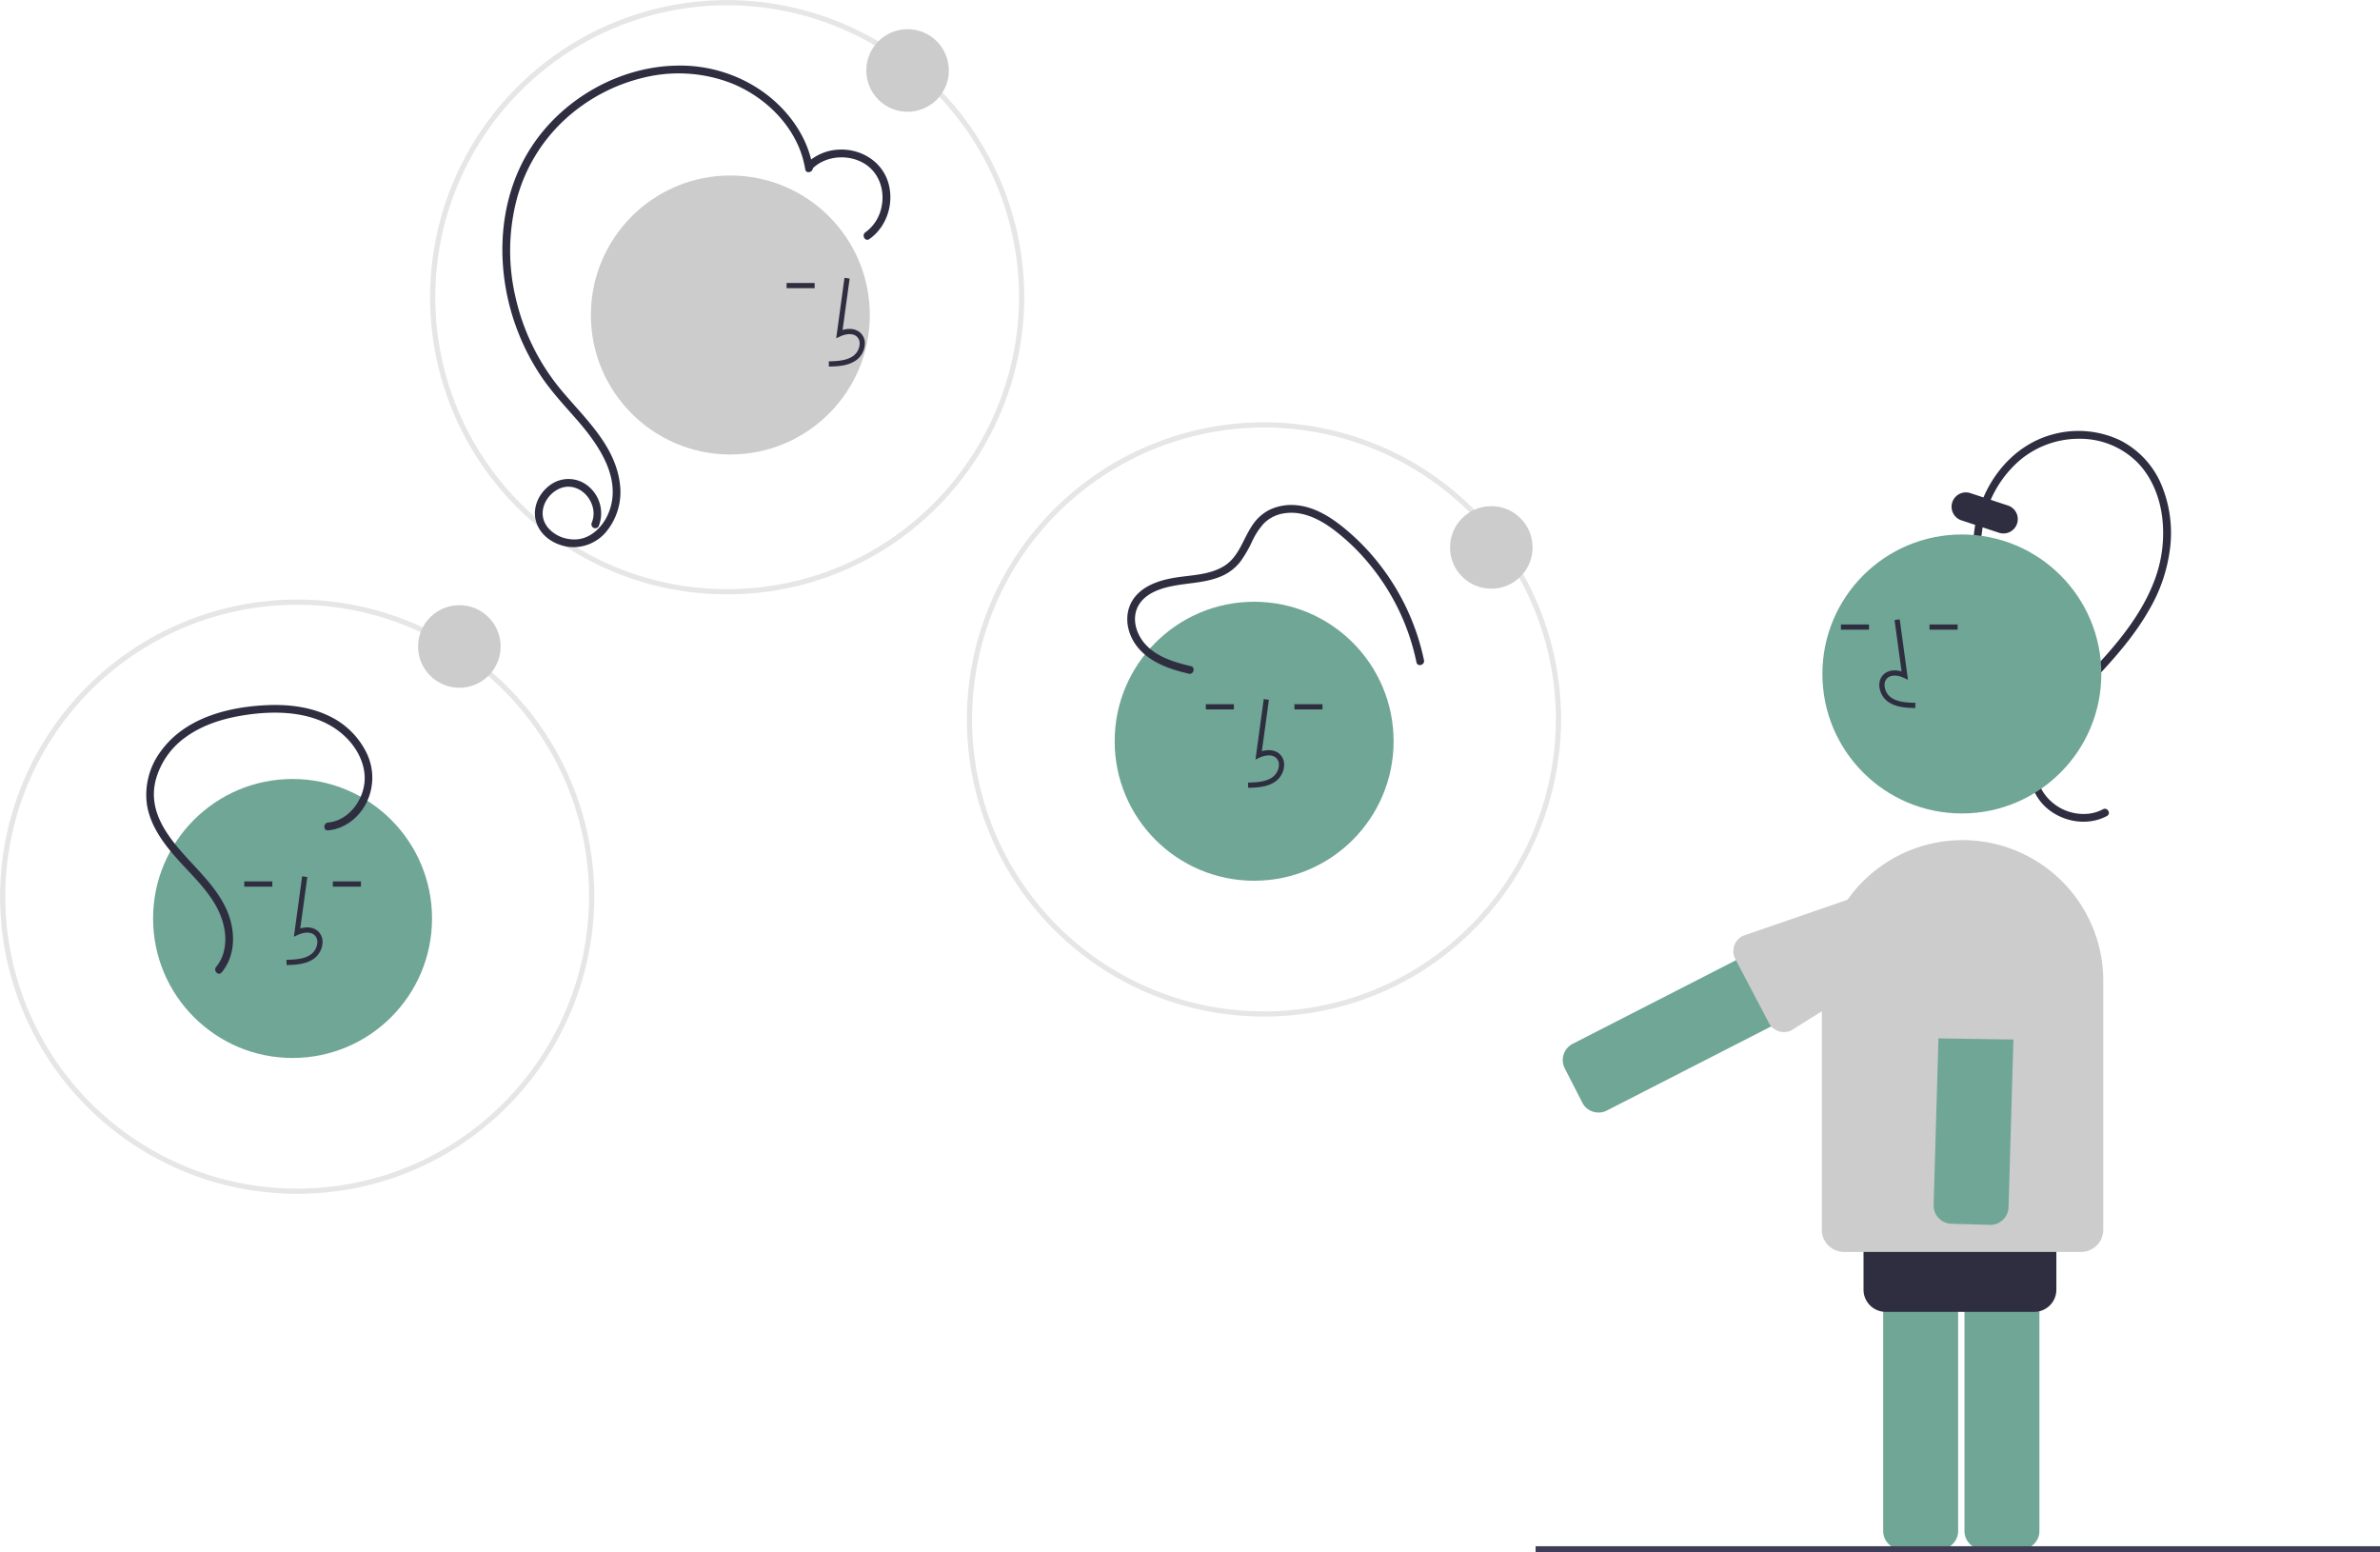 <svg xmlns="http://www.w3.org/2000/svg" width="913.307" height="595.513" data-name="Layer 1" viewBox="0 0 913.307 595.513"><path fill="#6fa695" d="M744.417 594.437h-14.76a7.01 7.01 0 0 1-7-7V464.423a7.01 7.01 0 0 1 7-7h14.76a7.01 7.01 0 0 1 7 7v123.014a7.01 7.01 0 0 1-7 7m31.193 0h-14.76a7.01 7.01 0 0 1-7-7V464.423a7.01 7.01 0 0 1 7-7h14.76a7.01 7.01 0 0 1 7 7v123.014a7.01 7.01 0 0 1-7 7"/><path fill="#2f2e41" d="M780.614 503.341h-57a8.51 8.51 0 0 1-8.5-8.5v-16a8.51 8.51 0 0 1 8.5-8.5h57a8.51 8.51 0 0 1 8.5 8.5v16a8.51 8.51 0 0 1-8.5 8.5M757.46 205.065c1.741-17.36 13.15-33.96 30.566-38.477a37.3 37.3 0 0 1 25.476 2.31 33.73 33.73 0 0 1 15.955 17.171 48 48 0 0 1 3.402 23.312 61.3 61.3 0 0 1-8.117 24.556c-4.724 8.328-10.867 15.774-17.315 22.815-6.57 7.173-14.003 13.773-19.53 21.826-4.903 7.143-8.846 16.843-4.014 25.064a18.51 18.51 0 0 0 18.183 8.493 15.4 15.4 0 0 0 4.947-1.642c1.702-.909 3.22 1.68 1.514 2.59-6.47 3.455-14.515 2.672-20.628-1.212-7.045-4.478-10.19-12.38-8.87-20.548 1.506-9.313 8-17.31 14.236-24.013 6.513-7.003 13.335-13.69 19.368-21.129 5.96-7.348 11.28-15.459 14.47-24.417a51.06 51.06 0 0 0 2.61-23.388c-.95-7.537-3.881-15.005-9.14-20.582a31.12 31.12 0 0 0-22.385-9.446 35.2 35.2 0 0 0-23.59 8.674 42.75 42.75 0 0 0-13.028 21.719 44 44 0 0 0-1.11 6.324c-.191 1.902-3.193 1.922-3 0"/><path fill="#2f2e41" d="m767.005 204.376-14.243-4.703a5.5 5.5 0 1 1 3.448-10.444l14.244 4.703a5.5 5.5 0 1 1-3.449 10.444"/><path fill="#3f3d56" d="M589.275 593.272h324.033v2.241H589.275z"/><path fill="#e6e6e6" d="M484.976 390.041a114.6 114.6 0 0 1-25.717-2.925 113 113 0 0 1-12.8-3.775h-.001l-.175-.06a114 114 0 0 1-15.638-7.042 91 91 0 0 1-3.877-2.211c-.88-.52-1.748-1.055-2.616-1.6a114.007 114.007 0 1 1 174.902-96.387 114.57 114.57 0 0 1-54.75 97.405 115 115 0 0 1-6.173 3.499 108 108 0 0 1-9.072 4.279l-.563.241c-1.052.435-2.103.85-3.164 1.243-.483.188-.991.38-1.499.564a114 114 0 0 1-38.745 6.77Zm-38.169-8.697.167.057a111 111 0 0 0 12.735 3.765 112.6 112.6 0 0 0 25.268 2.875h.11a112 112 0 0 0 38.068-6.65c.491-.178.984-.364 1.467-.553a90 90 0 0 0 2.492-.968l.622-.264a106 106 0 0 0 9.46-4.429 114 114 0 0 0 6.067-3.44 112.56 112.56 0 0 0 53.79-95.695 112.007 112.007 0 1 0-171.835 94.694c.85.534 1.702 1.058 2.575 1.575a89 89 0 0 0 3.804 2.169 112 112 0 0 0 15.21 6.864M278.976 228.041a114.6 114.6 0 0 1-25.717-2.925 113 113 0 0 1-12.8-3.775h-.001l-.175-.06a114 114 0 0 1-15.638-7.042 91 91 0 0 1-3.877-2.211c-.88-.52-1.748-1.055-2.616-1.6a114.007 114.007 0 1 1 174.902-96.387 114.57 114.57 0 0 1-54.75 97.405 115 115 0 0 1-6.173 3.499 108 108 0 0 1-9.072 4.279l-.563.241c-1.052.435-2.103.85-3.164 1.243-.483.188-.991.38-1.499.564a114 114 0 0 1-38.745 6.77zm-38.169-8.697.167.057a111 111 0 0 0 12.735 3.765 112.6 112.6 0 0 0 25.268 2.875h.11a112 112 0 0 0 38.068-6.65c.491-.178.984-.364 1.467-.553a90 90 0 0 0 2.492-.968l.622-.264a106 106 0 0 0 9.46-4.429 114 114 0 0 0 6.067-3.44 112.56 112.56 0 0 0 53.79-95.695 112.007 112.007 0 1 0-171.835 94.694c.85.534 1.702 1.058 2.575 1.575a89 89 0 0 0 3.804 2.169 112 112 0 0 0 15.21 6.864M113.976 458.041a114.6 114.6 0 0 1-25.717-2.925 113 113 0 0 1-12.8-3.775h-.001l-.175-.06a114 114 0 0 1-15.638-7.042 91 91 0 0 1-3.877-2.211c-.88-.52-1.748-1.055-2.616-1.6a114.007 114.007 0 1 1 174.902-96.387 114.57 114.57 0 0 1-54.75 97.405 115 115 0 0 1-6.173 3.499 108 108 0 0 1-9.072 4.279l-.563.241c-1.052.435-2.103.85-3.164 1.243-.483.188-.991.38-1.499.564a114 114 0 0 1-38.745 6.77zm-38.169-8.697.167.057a111 111 0 0 0 12.735 3.765 112.6 112.6 0 0 0 25.268 2.875q.053.002.11 0a112 112 0 0 0 38.068-6.65c.491-.178.984-.364 1.467-.553a90 90 0 0 0 2.492-.968l.622-.264a106 106 0 0 0 9.46-4.429 114 114 0 0 0 6.067-3.44 112.56 112.56 0 0 0 53.79-95.695 112.007 112.007 0 1 0-171.835 94.694c.85.534 1.702 1.058 2.575 1.575a89 89 0 0 0 3.804 2.169 112 112 0 0 0 15.21 6.864"/><circle cx="176.275" cy="248.038" r="15.839" fill="#ccc"/><circle cx="348.275" cy="27.038" r="15.839" fill="#ccc"/><circle cx="572.275" cy="210.038" r="15.839" fill="#ccc"/><circle cx="752.85" cy="258.591" r="53.519" fill="#6fa695"/><path fill="#6fa695" d="M613.433 426.863a7 7 0 0 1-2.157-.342 6.95 6.95 0 0 1-4.081-3.473l-6.725-13.139a7 7 0 0 1 3.043-9.42l109.503-56.047a7 7 0 0 1 9.422 3.043l6.724 13.138a7 7 0 0 1-3.041 9.42l-109.505 56.048a6.94 6.94 0 0 1-3.183.772"/><path fill="#ccc" d="M798.614 480.341h-91a8.51 8.51 0 0 1-8.5-8.5v-95.5a54 54 0 0 1 108 0v95.5a8.51 8.51 0 0 1-8.5 8.5"/><path fill="#6fa695" d="M763.777 469.962q-.105 0-.209-.003l-14.754-.427a7 7 0 0 1-6.794-7.2l3.561-122.963a6.96 6.96 0 0 1 2.193-4.887q.205-.194.42-.367a7 7 0 0 1 4.589-1.54l14.752.427a7.01 7.01 0 0 1 6.795 7.201l-3.562 122.963a7.01 7.01 0 0 1-6.991 6.796"/><path fill="#ccc" d="M749.507 329.887a6.45 6.45 0 0 1 4.261-1.43l14.753.427a6.51 6.51 0 0 1 6.31 6.686l3.438 56.963a6.506 6.506 0 0 1-6.686 6.308l-27.754-.427a6.5 6.5 0 0 1-6.308-6.686l6.093-55.887c.05-1.735 4.241-4.422 5.504-5.615q.189-.178.39-.339m-20.751 10.166a6.45 6.45 0 0 1 3.295 3.058l6.682 13.16a6.51 6.51 0 0 1-2.853 8.738l-48.378 30.269a6.506 6.506 0 0 1-8.738-2.853l-12.901-24.577a6.5 6.5 0 0 1 2.853-8.738l54.596-18.853a6.46 6.46 0 0 1 4.96-.383q.248.08.484.18"/><path fill="#2f2e41" d="M734.97 271.668c-3.306-.093-7.421-.208-10.59-2.523a8.13 8.13 0 0 1-3.2-6.071 5.47 5.47 0 0 1 1.86-4.495c1.656-1.399 4.073-1.726 6.679-.96l-2.7-19.727 1.981-.272 3.174 23.19-1.655-.758c-1.918-.88-4.552-1.328-6.188.055a3.51 3.51 0 0 0-1.152 2.895 6.14 6.14 0 0 0 2.38 4.528c2.467 1.801 5.747 2.035 9.466 2.138Zm-28.522-32.074h10.772v2h-10.772zm34 0h10.772v2h-10.772z"/><circle cx="481.266" cy="284.404" r="53.519" fill="#6fa695"/><path fill="#2f2e41" d="M456.985 255.588c-6.246-1.474-12.99-3.456-17.446-8.374-3.793-4.187-5.572-10.648-2.21-15.612 3.068-4.532 9.122-6.195 14.217-7.045 5.922-.988 12.008-1.132 17.566-3.653a18.2 18.2 0 0 0 6.932-5.5 47.3 47.3 0 0 0 4.386-7.547 27.5 27.5 0 0 1 4.602-7.07 13.93 13.93 0 0 1 7.894-3.854c6.705-1.019 13.07 2.08 18.345 5.928a79.7 79.7 0 0 1 13.805 13.1 86.6 86.6 0 0 1 18.476 38.151c.39 1.89 3.282 1.09 2.893-.797a89.5 89.5 0 0 0-16.869-36.524 86.5 86.5 0 0 0-14.107-14.456c-5.436-4.38-11.712-8.196-18.862-8.558a19.44 19.44 0 0 0-9.59 1.904 17.45 17.45 0 0 0-6.68 6.223c-3.37 5.11-4.995 11.712-10.43 15.168-5.505 3.5-12.398 3.535-18.643 4.51-5.555.866-11.739 2.695-15.5 7.156-4.159 4.935-4.002 11.659-.895 17.1 3.452 6.047 9.865 9.347 16.306 11.314 1.654.505 3.33.932 5.013 1.329 1.877.443 2.679-2.45.797-2.893m21.995 46.686-.055-2c3.72-.104 7.001-.337 9.466-2.138a6.15 6.15 0 0 0 2.381-4.528 3.51 3.51 0 0 0-1.152-2.895c-1.637-1.382-4.27-.934-6.188-.055l-1.655.76 3.173-23.191 1.982.271-2.7 19.727c2.608-.767 5.024-.437 6.679.96a5.47 5.47 0 0 1 1.86 4.493 8.13 8.13 0 0 1-3.2 6.073c-3.167 2.315-7.283 2.43-10.59 2.523m17.75-32.075h10.771v2h-10.771zm-34 0h10.771v2h-10.771z"/><circle cx="112.266" cy="352.404" r="53.519" fill="#6fa695"/><path fill="#2f2e41" d="m109.98 370.274-.055-2c3.72-.104 7.001-.337 9.466-2.138a6.15 6.15 0 0 0 2.381-4.528 3.51 3.51 0 0 0-1.152-2.895c-1.637-1.382-4.27-.934-6.188-.055l-1.655.76 3.173-23.191 1.982.271-2.7 19.727c2.608-.767 5.024-.437 6.679.96a5.47 5.47 0 0 1 1.86 4.493 8.13 8.13 0 0 1-3.2 6.073c-3.167 2.315-7.283 2.43-10.59 2.523m17.75-32.075h10.771v2h-10.771zm-34 0h10.771v2H93.731z"/><circle cx="280.265" cy="120.857" r="53.519" fill="#ccc"/><path fill="#2f2e41" d="m318.09 140.649-.055-2c3.72-.104 7.001-.337 9.466-2.138a6.15 6.15 0 0 0 2.381-4.528 3.51 3.51 0 0 0-1.153-2.895c-1.635-1.383-4.268-.935-6.188-.054l-1.654.758 3.173-23.19 1.981.271-2.699 19.727c2.608-.767 5.024-.438 6.678.96a5.47 5.47 0 0 1 1.86 4.493 8.13 8.13 0 0 1-3.2 6.073c-3.166 2.315-7.282 2.43-10.59 2.523m-16.249-32.074h10.771v2h-10.771zM311.9 64.184c-1.999-11.916-9.547-22.16-19.259-29.075a55.1 55.1 0 0 0-32.519-9.942c-22.493.248-44.486 12.846-56.546 31.75-13.36 20.944-13.624 48.293-4.592 70.937a87.8 87.8 0 0 0 8.732 16.611c3.877 5.745 8.574 10.813 13.142 16.001 8.513 9.67 18.274 23.117 12.569 36.61-2.107 4.982-6.552 9.513-12.21 9.87-4.775.301-10.07-1.983-12.187-6.471-2.372-5.03.913-10.98 5.765-13.039 5.089-2.159 10.378 1.026 12.258 5.924a9.52 9.52 0 0 1 .089 7.061 1.553 1.553 0 0 0 .538 2.052 1.51 1.51 0 0 0 2.052-.538 13.42 13.42 0 0 0-3.362-14.848 11.88 11.88 0 0 0-15.313-.947c-4.756 3.474-7.27 9.692-4.86 15.303 2.086 4.858 7.135 7.792 12.234 8.411a16.37 16.37 0 0 0 14.748-6.53 23.93 23.93 0 0 0 4.754-17.27c-1.67-15.354-13.936-25.851-23.145-37.087a84.9 84.9 0 0 1-16.869-34.529 78.3 78.3 0 0 1 .324-37.78 64.2 64.2 0 0 1 18.336-30.626 67.9 67.9 0 0 1 30.245-16.206 56.24 56.24 0 0 1 33.69 2.05c11.273 4.472 21.277 13.321 26.045 24.589a38 38 0 0 1 2.448 8.516c.319 1.9 3.21 1.094 2.893-.797"/><path fill="#2f2e41" d="M311.835 64.635c5.008-4.825 13.173-5.521 19.208-2.252 6.243 3.38 8.748 10.662 7.147 17.4a15.73 15.73 0 0 1-6.112 9.362c-1.573 1.096-.075 3.697 1.514 2.59 6.753-4.7 9.596-13.759 7.292-21.595-2.407-8.182-10.398-13.066-18.745-12.74a18.88 18.88 0 0 0-12.426 5.114c-1.393 1.342.73 3.462 2.122 2.121m-185.94 253.957c6.455-.6 11.86-4.875 14.725-10.595a21.69 21.69 0 0 0 .08-19.058 30.5 30.5 0 0 0-14.39-14.207c-7.294-3.534-15.533-4.512-23.557-4.188-15.122.61-31.782 4.856-41.077 17.75a27.84 27.84 0 0 0-5.291 20.413c1.176 7.593 5.797 14.17 10.731 19.837 5.172 5.94 11.14 11.291 15.227 18.097 3.536 5.888 5.439 13.304 3.073 19.986a14.4 14.4 0 0 1-2.474 4.351c-1.223 1.476.888 3.61 2.121 2.122 4.256-5.136 5.117-11.916 3.776-18.306-1.475-7.035-5.731-12.983-10.385-18.296-9.056-10.339-22.544-21.628-18.737-37.073a29.76 29.76 0 0 1 11.5-16.573c6.053-4.39 13.24-6.804 20.543-8.115 13.975-2.51 30.9-2.247 41.458 8.642 4.388 4.525 7.407 10.849 6.598 17.266-.729 5.787-4.424 11.463-9.826 13.877a13 13 0 0 1-4.095 1.07c-1.906.177-1.925 3.179 0 3"/></svg>